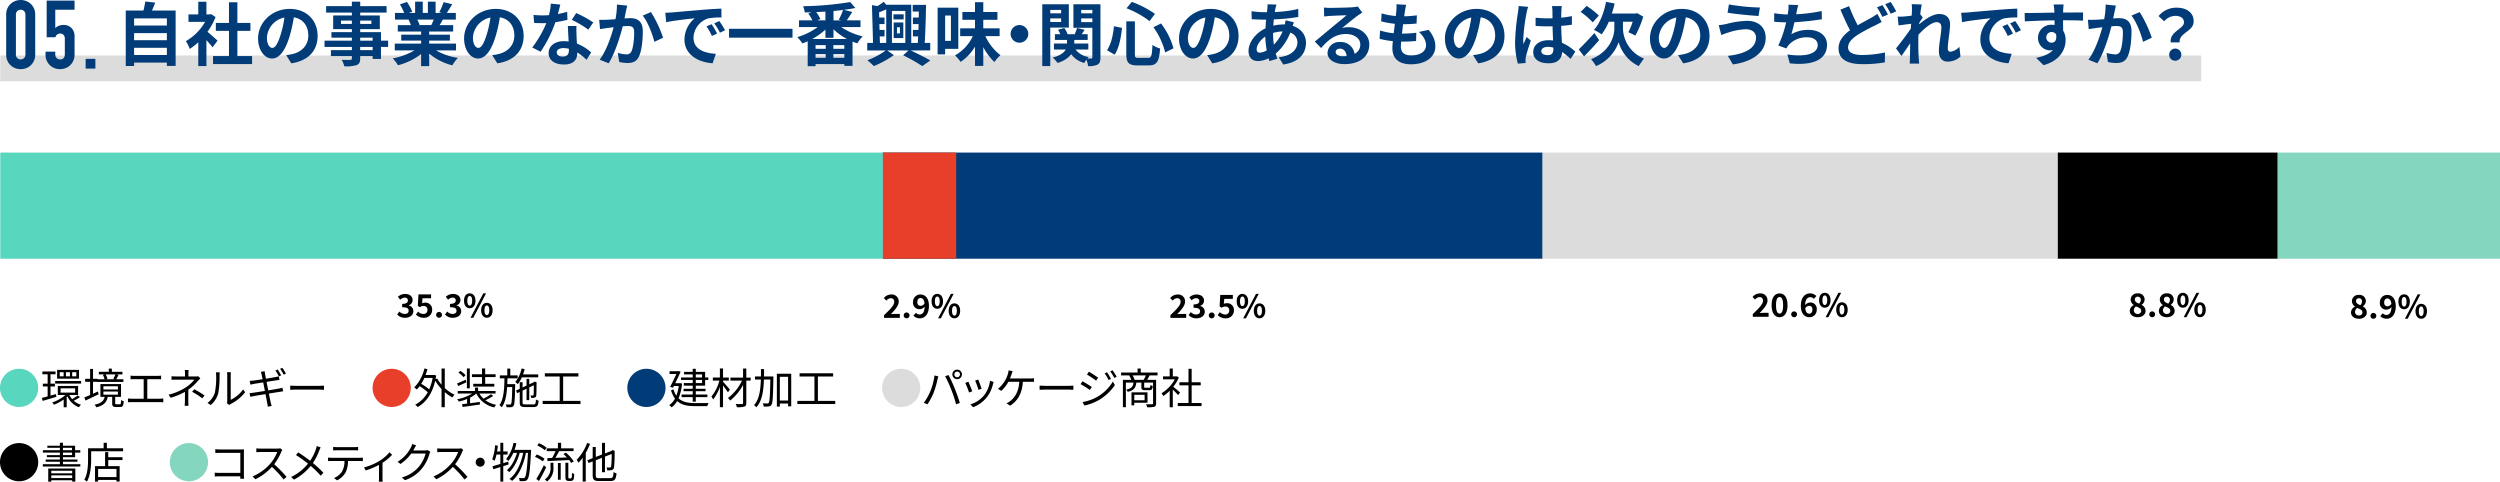 <svg xmlns="http://www.w3.org/2000/svg" width="942.099" height="181.519" viewBox="0 0 942.099 181.519">
  <g id="グループ_7095" data-name="グループ 7095" transform="translate(-183.901 -3870)">
    <path id="パス_24990" data-name="パス 24990" d="M0,0H248.688V40H0Z" transform="translate(516.526 3927.494)" fill="#013c78"/>
    <path id="パス_24991" data-name="パス 24991" d="M0,0H27.706V40H0Z" transform="translate(516.526 3927.494)" fill="#e83f2a"/>
    <path id="パス_24992" data-name="パス 24992" d="M0,0H829.39V9.715H0Z" transform="translate(184 3890.905)" fill="#dcdcdc"/>
    <path id="パス_24392" data-name="パス 24392" d="M191.1,1574.477a7.2,7.2,0,1,1-7.2,7.2A7.192,7.192,0,0,1,191.1,1574.477Z" transform="translate(0 2434.493)" fill="#58d6be"/>
    <path id="パス_24393" data-name="パス 24393" d="M205.135,1585.041c-1.792.561-3.7,1.12-5.155,1.536l-.288-1.12c.609-.144,1.362-.353,2.162-.576v-3.746h-1.809v-1.04h1.809v-3.538h-1.985v-1.073h4.962v1.073h-1.9v3.538h1.665v1.04h-1.665v3.441l2.081-.592Zm8.9.1a17.1,17.1,0,0,1-2.352,1.392,7.02,7.02,0,0,0,2.737,1.5,4.617,4.617,0,0,0-.769.946,7.754,7.754,0,0,1-4.321-4.067c-.1.08-.192.177-.288.256v3.811H207.9v-2.915a17.663,17.663,0,0,1-3.649,1.969,5.125,5.125,0,0,0-.7-.847,15.492,15.492,0,0,0,5.01-2.818H205.68v-3.425h7.65v3.425h-3.265a6.483,6.483,0,0,0,1.025,1.553,19.276,19.276,0,0,0,2.1-1.409Zm.417-6.067v.993h-9.764v-.993Zm-.768-.881h-8.26v-3.3h8.26Zm-5.795-2.416h-1.472v1.553h1.472Zm-1.153,7.683h5.475v-1.616h-5.475Zm3.522-7.683h-1.521v1.553h1.521Zm2.4,0H211.1v1.553h1.553Z" transform="translate(0 2434.493)"/>
    <path id="パス_24394" data-name="パス 24394" d="M221.071,1584.1l-4.946,2.353-.433-1.184c.609-.224,1.345-.544,2.162-.9v-4.993H216v-1.121h1.857v-3.713h1.1v3.713h1.681v.176H223.3a8.026,8.026,0,0,0-.624-1.649l.752-.191h-2.289v-.977H224.9V1574.4h1.153v1.217h3.985v.977h-2.352l.881.207c-.305.576-.593,1.185-.866,1.633h2.7v.992h-9.8v-.047h-1.648v4.5c.608-.272,1.232-.559,1.856-.849Zm7.971,3.761c.368,0,.448-.191.48-1.6a3.159,3.159,0,0,0,1.009.416c-.112,1.776-.417,2.192-1.361,2.192h-1.553c-1.168,0-1.44-.3-1.44-1.409v-2.4h-1.664c-.4,1.968-1.425,3.233-4.306,3.937a3.876,3.876,0,0,0-.673-.992c2.593-.528,3.458-1.457,3.81-2.945h-1.6v-4.819h7.764v4.819h-2.194v2.384c0,.353.065.416.449.416Zm-6.179-5.6h5.475v-1.186h-5.475Zm0,1.969h5.475v-1.185h-5.475Zm.833-7.635a6.428,6.428,0,0,1,.689,1.664l-.656.176h3.392l-.5-.128c.24-.464.576-1.2.769-1.712Z" transform="translate(0 2434.493)"/>
    <path id="パス_24395" data-name="パス 24395" d="M234.446,1577.149h8.8a11.12,11.12,0,0,0,1.361-.1v1.409a12.3,12.3,0,0,0-1.361-.064h-3.841v7.363h4.705a11.263,11.263,0,0,0,1.329-.1v1.456a10.2,10.2,0,0,0-1.329-.063h-10.58c-.431,0-.912.015-1.408.063v-1.456a10.978,10.978,0,0,0,1.408.1h4.514V1578.4h-3.6c-.3,0-.944.016-1.343.064v-1.409A10.6,10.6,0,0,0,234.446,1577.149Z" transform="translate(0 2434.493)"/>
    <path id="パス_24396" data-name="パス 24396" d="M254.912,1576.35v1.023h2.641a3.861,3.861,0,0,0,1.009-.1l.832.8c-.289.3-.641.672-.9.96a19.616,19.616,0,0,1-3.617,3.329c0,1.313-.017,3.235-.017,4.307,0,.559.049,1.264.08,1.76h-1.456c.048-.464.1-1.2.1-1.76,0-.929.017-2.4.017-3.49a25.406,25.406,0,0,1-5.411,2.224l-.768-1.183a20.018,20.018,0,0,0,6.482-2.721,13.422,13.422,0,0,0,3.249-2.93H250.51c-.56,0-1.473.031-1.969.065v-1.346c.513.064,1.409.08,1.937.08h3.137v-1.023a9.436,9.436,0,0,0-.08-1.41h1.473A9.311,9.311,0,0,0,254.912,1576.35Zm1.376,6.8.833-.945a36.645,36.645,0,0,1,3.858,2.321l-.833,1.089A28.018,28.018,0,0,0,256.288,1583.152Z" transform="translate(0 2434.493)"/>
    <path id="パス_24397" data-name="パス 24397" d="M264.879,1583.408a28.591,28.591,0,0,0,.479-6.435,5.9,5.9,0,0,0-.111-1.168h1.473c-.017.192-.08.672-.08,1.152a35.1,35.1,0,0,1-.5,6.8,8.951,8.951,0,0,1-2.85,4.4l-1.2-.816A7.606,7.606,0,0,0,264.879,1583.408Zm4.657,3.121v-9.588a7.6,7.6,0,0,0-.1-1.184h1.473a9.9,9.9,0,0,0-.064,1.184v9.237a12.307,12.307,0,0,0,4.674-3.939l.752,1.089a15.906,15.906,0,0,1-5.458,4.434,3.422,3.422,0,0,0-.545.368l-.847-.7A3.866,3.866,0,0,0,269.536,1586.529Z" transform="translate(0 2434.493)"/>
    <path id="パス_24398" data-name="パス 24398" d="M282.208,1575.629l1.424-.24c.032.288.1.752.16,1.1.017.177.145.817.32,1.729,1.553-.256,3.026-.513,3.7-.64a11.116,11.116,0,0,0,1.153-.256l.256,1.344c-.24.016-.721.1-1.153.16-.72.112-2.193.336-3.713.592.192.992.416,2.113.624,3.2,1.617-.271,3.153-.527,3.954-.672.608-.128,1.072-.224,1.408-.32l.272,1.345c-.336.032-.848.128-1.44.223-.881.129-2.386.369-3.954.625.32,1.569.576,2.85.656,3.217.112.449.24.992.4,1.457l-1.472.272c-.08-.543-.128-1.041-.24-1.5-.064-.352-.3-1.649-.609-3.234-1.824.3-3.537.576-4.306.72-.624.113-1.072.209-1.424.305l-.288-1.409c.384-.016.993-.08,1.409-.144.8-.111,2.545-.385,4.369-.672-.208-1.089-.432-2.225-.624-3.218-1.521.24-2.913.464-3.537.576-.433.081-.817.161-1.28.273l-.289-1.425c.4-.032.832-.063,1.344-.112.625-.064,2.018-.272,3.522-.512-.176-.864-.3-1.5-.352-1.7A9.059,9.059,0,0,0,282.208,1575.629Zm7.65,1.328-.864.385a18.3,18.3,0,0,0-1.3-2.225l.848-.352A20.778,20.778,0,0,1,289.858,1576.957Zm1.793-.656-.864.385a16.628,16.628,0,0,0-1.328-2.209l.848-.353A20.876,20.876,0,0,1,291.651,1576.3Z" transform="translate(0 2434.493)"/>
    <path id="パス_24399" data-name="パス 24399" d="M295.486,1580.911h8.772c.8,0,1.377-.048,1.728-.08v1.568c-.319-.015-.992-.08-1.712-.08h-8.788c-.88,0-1.728.033-2.224.08v-1.568C293.742,1580.863,294.59,1580.911,295.486,1580.911Z" transform="translate(0 2434.493)"/>
    <path id="パス_24400" data-name="パス 24400" d="M331.5,1574.477a7.2,7.2,0,1,1-7.2,7.2A7.192,7.192,0,0,1,331.5,1574.477Z" transform="translate(0 2434.493)" fill="#e83f2a"/>
    <path id="パス_24401" data-name="パス 24401" d="M351.506,1581.727a13.938,13.938,0,0,0,3.7,2.529,5.251,5.251,0,0,0-.848,1.009,14.521,14.521,0,0,1-2.849-1.986v5.667h-1.217v-6.835a18.3,18.3,0,0,1-2.385-3.136c-1.168,5.041-3.569,8.226-6.61,9.923a4.449,4.449,0,0,0-.944-.88,11.455,11.455,0,0,0,4.737-4.7,19.549,19.549,0,0,0-3.057-2.274,11.5,11.5,0,0,1-1.056,1.232,6.908,6.908,0,0,0-.977-.767,14.959,14.959,0,0,0,3.825-7.14l1.169.24c-.208.753-.448,1.505-.72,2.209h3.009l.224-.064.768.288c-.063.465-.16.912-.24,1.345l.624-.24a13.767,13.767,0,0,0,1.633,2.337v-6.1h1.217Zm-7.684-3.809a18.223,18.223,0,0,1-1.183,2.225,20.158,20.158,0,0,1,2.993,2.1,19.656,19.656,0,0,0,1.312-4.321Z" transform="translate(0 2434.493)"/>
    <path id="パス_24402" data-name="パス 24402" d="M359.646,1579.566c-1.056.5-2.161,1.008-3.088,1.425l-.416-.976c.847-.337,2.048-.865,3.264-1.425Zm10.117,5.139a21.285,21.285,0,0,1-2.946,1.632,10.407,10.407,0,0,0,4.066,1.729,4.1,4.1,0,0,0-.7.976,9.739,9.739,0,0,1-6.771-5.233h-.032a11.206,11.206,0,0,1-2.337,1.536v2.112c1.169-.16,2.434-.319,3.666-.5l.048.992c-2.337.337-4.786.69-6.531.913l-.208-1.024c.545-.065,1.2-.145,1.9-.24v-1.745a17.858,17.858,0,0,1-3.09.993,4.367,4.367,0,0,0-.672-.881,16.4,16.4,0,0,0,5.7-2.16h-5.474v-.946h6.5v-1.28h1.184v1.28h6.58v.946h-6.083a7.455,7.455,0,0,0,1.537,1.936,21.563,21.563,0,0,0,2.8-1.665Zm-11.173-7.059a9.394,9.394,0,0,0-1.937-1.712l.721-.673a8.975,8.975,0,0,1,1.969,1.633Zm2.353,4.194h-1.1v-7.476h1.1Zm4.594-4.227h-3.794v-1.056h3.794v-2.193h1.2v2.193h3.922v1.056h-3.922v2.53h3.442v1.041h-7.94v-1.041h3.3Z" transform="translate(0 2434.493)"/>
    <path id="パス_24403" data-name="パス 24403" d="M378.048,1580.271s0,.383-.017.543c-.111,5.3-.208,7.092-.607,7.62a1.158,1.158,0,0,1-.929.512,11.705,11.705,0,0,1-1.7,0,2.83,2.83,0,0,0-.3-1.056c.656.063,1.249.063,1.473.063a.486.486,0,0,0,.5-.224c.272-.368.368-1.92.464-6.37h-1.92c-.193,3.041-.689,5.811-2.033,7.62a3.338,3.338,0,0,0-.9-.786c1.665-2.209,1.857-6.177,1.921-10.115h-1.745v-1.1h2.817V1574.4h1.12v2.577h2.786v1.1h-3.841c-.017.736-.032,1.473-.065,2.193Zm2.513-2.578a11.131,11.131,0,0,1-1.553,2.578,9.38,9.38,0,0,0-.912-.833,11.665,11.665,0,0,0,2.352-5.074l1.153.24a19.55,19.55,0,0,1-.592,2h5.714v1.088Zm4.4,10.2c.7,0,.832-.3.895-1.841a3.328,3.328,0,0,0,1.009.432c-.144,1.889-.5,2.417-1.841,2.417h-3.249c-1.585,0-2.016-.352-2.016-1.76v-3.922l-.961.448-.448-.976,1.409-.657v-2.5h1.072v1.986l1.5-.706v-2.528h1.024v2.049l1.761-.816.08-.081.193-.143.751.271-.047.192c0,2.273-.033,4.291-.1,4.738a.87.87,0,0,1-.721.865,4.294,4.294,0,0,1-1.2.1,3.082,3.082,0,0,0-.256-.929,7.643,7.643,0,0,0,.832.017c.193,0,.288-.033.336-.305.048-.24.08-1.648.08-3.552l-1.713.816v4.785h-1.024v-4.306l-1.5.72v4.45c0,.609.144.737,1.024.737Z" transform="translate(0 2434.493)"/>
    <path id="パス_24404" data-name="パス 24404" d="M402.659,1586.577v1.185H388.381v-1.185h6.435v-9.187h-5.6v-1.217h12.644v1.217h-5.746v9.187Z" transform="translate(0 2434.493)"/>
    <path id="パス_24405" data-name="パス 24405" d="M427.5,1574.477a7.2,7.2,0,1,1-7.2,7.2A7.192,7.192,0,0,1,427.5,1574.477Z" transform="translate(0 2434.493)" fill="#013c78"/>
    <path id="パス_24406" data-name="パス 24406" d="M440.927,1580.063a19.367,19.367,0,0,1-1.313,5.539c1.553,1.471,3.73,1.808,6.387,1.808.656,0,4.1,0,4.931-.016a4.179,4.179,0,0,0-.5,1.169h-4.466c-2.9,0-5.2-.385-6.883-1.938a7.119,7.119,0,0,1-2.1,2.385,4.045,4.045,0,0,0-.9-.832,6.717,6.717,0,0,0,2.178-2.465,10.313,10.313,0,0,1-1.49-3.121l.929-.353a8.743,8.743,0,0,0,1.072,2.386,15.151,15.151,0,0,0,.912-3.65h-1.856l-.32.625-1.088-.3c.8-1.5,1.728-3.441,2.368-4.85h-2.576v-1.056h3.169l.192-.065.816.24c-.512,1.217-1.3,2.834-2.033,4.354h1.649l.224-.031Zm4.017-1.377h-4.4v-.944h4.4v-1.152H441.68v-.945h3.264v-1.153H446.1v1.153h3.521v2.1h1.2v.944h-1.2v2.145H446.1v1.185h3.68v.912H446.1v1.264h4.369v.976H446.1v1.7h-1.154v-1.7h-4.193v-.976h4.193v-1.264h-3.457v-.912h3.457v-1.185h-3.377v-.96h3.377Zm1.154-.944h2.368v-1.152H446.1Zm2.368.944H446.1v1.185h2.368Z" transform="translate(0 2434.493)"/>
    <path id="パス_24407" data-name="パス 24407" d="M458.208,1583.344c-.353-.576-1.185-1.7-1.841-2.561v8.18h-1.184v-7.684a16.486,16.486,0,0,1-2.545,4.785,5.3,5.3,0,0,0-.657-1.12,16.009,16.009,0,0,0,3.026-6.018h-2.482v-1.137h2.658v-3.425h1.184v3.425h2.177v1.137h-2.177v.416c.592.64,2.193,2.513,2.593,2.977Zm8.579-4.4h-1.648v8.419c0,.817-.208,1.185-.737,1.362a9.291,9.291,0,0,1-2.817.24,5.268,5.268,0,0,0-.432-1.217c1.04.031,2.065.016,2.368.016.289-.016.4-.1.4-.385v-6.818a19.493,19.493,0,0,1-4.85,5.89,5.4,5.4,0,0,0-.848-.961,17.58,17.58,0,0,0,5.282-6.546h-4.354v-1.136h4.77v-3.41h1.217v3.41h1.648Z" transform="translate(0 2434.493)"/>
    <path id="パス_24408" data-name="パス 24408" d="M475.344,1577.982c-.128,7.075-.24,9.395-.737,10.084a1.27,1.27,0,0,1-1.055.608,10.044,10.044,0,0,1-1.873.015,3.057,3.057,0,0,0-.353-1.2c.737.064,1.425.064,1.713.064a.464.464,0,0,0,.528-.257c.369-.447.513-2.625.624-8.755h-2.417c-.143,4.29-.688,8.115-2.848,10.452a3.687,3.687,0,0,0-.9-.816c1.985-2.1,2.465-5.635,2.593-9.636h-2.209v-1.169h2.241c.016-.912.016-1.84.016-2.785h1.169c0,.945-.017,1.873-.032,2.785h3.537Zm6.722-1.632v12.276h-1.183v-1.056h-3.106v1.168h-1.121V1576.35Zm-1.183,10.084V1577.5h-3.106v8.932Z" transform="translate(0 2434.493)"/>
    <path id="パス_24409" data-name="パス 24409" d="M498.659,1586.577v1.185H484.381v-1.185h6.435v-9.187h-5.6v-1.217h12.644v1.217h-5.746v9.187Z" transform="translate(0 2434.493)"/>
    <path id="パス_24410" data-name="パス 24410" d="M523.5,1574.477a7.2,7.2,0,1,1-7.2,7.2A7.192,7.192,0,0,1,523.5,1574.477Z" transform="translate(0 2434.493)" fill="#dcdcdc"/>
    <path id="パス_24411" data-name="パス 24411" d="M536.063,1577.006l1.425.3c-.095.352-.223.816-.288,1.152a34.985,34.985,0,0,1-1.456,5.011,23.27,23.27,0,0,1-2.353,4.4l-1.361-.576a20.965,20.965,0,0,0,2.465-4.354A24.349,24.349,0,0,0,536.063,1577.006Zm3.987.271,1.3-.431a51.754,51.754,0,0,1,2.337,5.057c.656,1.585,1.505,4.035,1.921,5.474l-1.425.465a47.778,47.778,0,0,0-1.809-5.506A41.036,41.036,0,0,0,540.05,1577.277Zm4.546-2.48a1.8,1.8,0,0,1,0,3.6,1.8,1.8,0,0,1,0-3.6Zm0,2.865a1.065,1.065,0,1,0-1.057-1.057A1.065,1.065,0,0,0,544.6,1577.662Z" transform="translate(0 2434.493)"/>
    <path id="パス_24412" data-name="パス 24412" d="M550.288,1582.96l-1.217.448a28.483,28.483,0,0,0-1.425-3.6l1.185-.465C549.151,1580.031,549.983,1582.127,550.288,1582.96Zm7.811-2.722a12.523,12.523,0,0,1-2.273,4.914,12.211,12.211,0,0,1-5.219,3.811l-1.055-1.073a10.781,10.781,0,0,0,5.2-3.41,10.965,10.965,0,0,0,2.208-5.474l1.377.432C558.227,1579.774,558.163,1580.031,558.1,1580.238ZM553.81,1582l-1.185.416a30.312,30.312,0,0,0-1.249-3.474l1.169-.4C552.816,1579.182,553.6,1581.3,553.81,1582Z" transform="translate(0 2434.493)"/>
    <path id="パス_24413" data-name="パス 24413" d="M565.1,1576.51c-.161.463-.352,1.04-.609,1.616h7.556a12.715,12.715,0,0,0,1.5-.08v1.376c-.512-.031-1.136-.047-1.5-.047h-2.705c-.257,4.577-2.049,7.25-4.8,9.011l-1.36-.929a5.109,5.109,0,0,0,1.3-.736c1.569-1.184,3.3-3.282,3.522-7.346h-4.1a12.862,12.862,0,0,1-2.673,3.425l-1.264-.753a11.926,11.926,0,0,0,2.848-3.442,10.81,10.81,0,0,0,.914-2.24,6.007,6.007,0,0,0,.239-1.281l1.537.305C565.376,1575.757,565.216,1576.173,565.1,1576.51Z" transform="translate(0 2434.493)"/>
    <path id="パス_24414" data-name="パス 24414" d="M577.887,1580.911h8.771c.8,0,1.377-.048,1.729-.08v1.568c-.32-.015-.992-.08-1.712-.08h-8.788c-.88,0-1.729.033-2.225.08v-1.568C576.143,1580.863,576.99,1580.911,577.887,1580.911Z" transform="translate(0 2434.493)"/>
    <path id="パス_24415" data-name="パス 24415" d="M595.327,1581.344l-.72,1.119a35.532,35.532,0,0,0-3.505-2.192l.72-1.089C592.767,1579.694,594.64,1580.847,595.327,1581.344Zm1.873,3.824a16.359,16.359,0,0,0,6.067-5.873l.768,1.328a18.833,18.833,0,0,1-6.162,5.714,19.142,19.142,0,0,1-5.3,1.985l-.736-1.3A17.491,17.491,0,0,0,597.2,1585.168Zm.513-7.33-.753,1.1c-.768-.592-2.513-1.745-3.441-2.289l.72-1.073C595.184,1576.109,597.024,1577.342,597.713,1577.838Zm4.85.464-.913.417a17.828,17.828,0,0,0-1.457-2.53l.881-.369A23.845,23.845,0,0,1,602.563,1578.3Zm2.144-.8-.912.416a17.354,17.354,0,0,0-1.521-2.481l.9-.384A22.935,22.935,0,0,1,604.707,1577.5Z" transform="translate(0 2434.493)"/>
    <path id="パス_24416" data-name="パス 24416" d="M617.106,1576.973c-.3.609-.624,1.2-.912,1.681h3.377v8.852c0,.7-.16,1.088-.672,1.28a10.259,10.259,0,0,1-2.721.193,4.084,4.084,0,0,0-.4-1.153c1.041.047,2,.031,2.289.016.273,0,.353-.08.353-.336v-7.812h-3.346v1.585c0,.321.065.352.465.352h1.393c.351,0,.416-.111.464-1.057a2.364,2.364,0,0,0,.912.369c-.113,1.281-.4,1.6-1.248,1.6h-1.65c-1.12,0-1.392-.256-1.392-1.248v-1.6h-1.905c-.192,1.921-.912,2.913-3.249,3.474a2.864,2.864,0,0,0-.576-.832c2.017-.416,2.593-1.152,2.753-2.642h-2.865v9.269h-1.12v-10.309h3.136a11.952,11.952,0,0,0-.752-1.681h-3.057v-1.088h6.194v-1.5h1.2v1.5h6.338v1.088Zm-5.762,10.293v.976h-1.057v-4.883h6.035v3.907Zm3.538-8.612a15.306,15.306,0,0,0,.832-1.681H610.72a8.82,8.82,0,0,1,.752,1.681Zm-3.538,5.634v2.049h3.889v-2.049Z" transform="translate(0 2434.493)"/>
    <path id="パス_24417" data-name="パス 24417" d="M627.872,1584.385c-.416-.465-1.3-1.362-2.017-2.033v6.627h-1.168v-6.211a15.132,15.132,0,0,1-2.449,2,5.387,5.387,0,0,0-.625-1.073,13.873,13.873,0,0,0,5.011-5.251h-4.45v-1.088h2.513v-2.976h1.168v2.976h1.393l.208-.047.672.448a14.38,14.38,0,0,1-2.08,3.489c.752.593,2.16,1.825,2.56,2.177Zm8.819,2.976v1.169h-8.962v-1.169h4.048v-6.642h-3.424v-1.153h3.424v-5.074h1.185v5.074h3.41v1.153h-3.41v6.642Z" transform="translate(0 2434.493)"/>
    <path id="パス_24418" data-name="パス 24418" d="M191.1,1602.477a7.2,7.2,0,1,1-7.2,7.2A7.192,7.192,0,0,1,191.1,1602.477Z" transform="translate(0 2434.493)"/>
    <path id="パス_24419" data-name="パス 24419" d="M214.179,1610.447v.881h-14.15v-.881h6.435v-.943h-5.347v-.816h5.347v-.881h-4.9v-.8h4.9v-.943h-6.4v-.9h6.4v-.9h-4.723v-.8h4.723v-1.121h1.168v1.121h4.578v1.7h1.953v.9H212.21v1.744h-4.578v.881h5.458v.816h-5.458v.943Zm-12.1,1.633H212.29v4.914H211.1v-.5H203.23v.528h-1.152Zm1.152.816v.977H211.1v-.977Zm7.875,2.77v-1.025H203.23v1.025Zm-3.473-10.5h3.409v-.9h-3.409Zm0,1.84h3.409v-.943h-3.409Z" transform="translate(0 2434.493)"/>
    <path id="パス_24420" data-name="パス 24420" d="M230.291,1604.43v1.135H218.254v2.994c0,2.433-.225,6.018-1.585,8.435a4.427,4.427,0,0,0-1.008-.672c1.3-2.289,1.424-5.49,1.424-7.763v-4.129h5.875v-2.049h1.216v2.049Zm-5.587,3.377h5.362v1.072H224.7v2.289h4.29v5.8h-1.2v-.593h-6.915v.624h-1.168v-5.826H223.5V1605.9h1.2Zm3.09,4.418h-6.915v3.072h6.915Z" transform="translate(0 2434.493)"/>
    <path id="パス_24421" data-name="パス 24421" d="M255.1,1602.477a7.2,7.2,0,1,1-7.2,7.2A7.192,7.192,0,0,1,255.1,1602.477Z" transform="translate(0 2434.493)" fill="#84d6be"/>
    <path id="パス_24422" data-name="パス 24422" d="M266.783,1604.877h7.891c.385,0,.864-.016,1.184-.031-.015.367-.047.863-.047,1.248v8.26c0,.576.047,1.3.064,1.552h-1.441c.016-.177.016-.512.032-.9h-7.827c-.657,0-1.376.031-1.809.063v-1.456a16.882,16.882,0,0,0,1.776.1h7.86v-7.555H266.8c-.592,0-1.393.031-1.761.048v-1.425A15.927,15.927,0,0,0,266.783,1604.877Z" transform="translate(0 2434.493)"/>
    <path id="パス_24423" data-name="パス 24423" d="M289.906,1605.758a20.243,20.243,0,0,1-2.689,4.689,44.6,44.6,0,0,1,4.674,4.786l-1.12.96a37.058,37.058,0,0,0-4.4-4.754,20.255,20.255,0,0,1-6.242,4.674l-1.024-1.072a18.276,18.276,0,0,0,6.594-4.754,14.09,14.09,0,0,0,2.658-4.449h-6.243c-.56,0-1.441.064-1.617.08v-1.457c.225.032,1.137.1,1.617.1h6.178a4.4,4.4,0,0,0,1.2-.127l.817.623A4.517,4.517,0,0,0,289.906,1605.758Z" transform="translate(0 2434.493)"/>
    <path id="パス_24424" data-name="パス 24424" d="M304.211,1605.277a22.31,22.31,0,0,1-2.4,4.723,40.049,40.049,0,0,1,3.953,3.665l-1.008,1.1a35.6,35.6,0,0,0-3.777-3.682,20.422,20.422,0,0,1-6.276,5.17l-1.1-1.008a17.784,17.784,0,0,0,6.354-5.026,50.051,50.051,0,0,0-4.515-3.234l.833-1.008c1.376.88,3.234,2.193,4.5,3.168a17.889,17.889,0,0,0,2.176-4.369,9.178,9.178,0,0,0,.32-1.184l1.472.512A8.7,8.7,0,0,0,304.211,1605.277Z" transform="translate(0 2434.493)"/>
    <path id="パス_24425" data-name="パス 24425" d="M308.91,1608.015h10.485a8.731,8.731,0,0,0,1.248-.08v1.329c-.352-.017-.865-.034-1.248-.034h-4.354a9.716,9.716,0,0,1-.944,4.372,7.808,7.808,0,0,1-3.154,2.928l-1.184-.88a6.634,6.634,0,0,0,3.025-2.449,7.755,7.755,0,0,0,.928-3.971h-4.8c-.48,0-.944,0-1.392.034v-1.329A13.047,13.047,0,0,0,308.91,1608.015Zm1.969-4h6.482a12.033,12.033,0,0,0,1.49-.1v1.329c-.465-.033-1.025-.049-1.49-.049H310.9c-.529,0-1.057.016-1.458.049v-1.329A13.343,13.343,0,0,0,310.879,1604.014Z" transform="translate(0 2434.493)"/>
    <path id="パス_24426" data-name="パス 24426" d="M326.864,1609.215a15.784,15.784,0,0,0,3.81-3.266l.992.961a19.758,19.758,0,0,1-3.617,2.993v5.7a8.434,8.434,0,0,0,.08,1.408h-1.473c.032-.256.065-.912.065-1.408v-4.9a29.981,29.981,0,0,1-5.01,2.113l-.608-1.184A21.78,21.78,0,0,0,326.864,1609.215Z" transform="translate(0 2434.493)"/>
    <path id="パス_24427" data-name="パス 24427" d="M340.017,1604.59a7.713,7.713,0,0,1-.385.672h4.338a2.7,2.7,0,0,0,1.04-.16l1.073.656a5.051,5.051,0,0,0-.368.847,15.521,15.521,0,0,1-2.85,5.507,14.032,14.032,0,0,1-6.37,4.354l-1.152-1.04a12.964,12.964,0,0,0,6.386-4.018,13.142,13.142,0,0,0,2.561-4.994h-5.41a16.236,16.236,0,0,1-4.066,3.938l-1.1-.832a13.183,13.183,0,0,0,5.025-5.411,5.39,5.39,0,0,0,.5-1.264l1.49.479A11.66,11.66,0,0,0,340.017,1604.59Z" transform="translate(0 2434.493)"/>
    <path id="パス_24428" data-name="パス 24428" d="M358.083,1605.758a20.28,20.28,0,0,1-2.689,4.689,44.585,44.585,0,0,1,4.673,4.786l-1.12.96a36.974,36.974,0,0,0-4.4-4.754,20.255,20.255,0,0,1-6.242,4.674l-1.025-1.072a18.28,18.28,0,0,0,6.595-4.754,14.067,14.067,0,0,0,2.657-4.449h-6.243c-.559,0-1.44.064-1.616.08v-1.457c.225.032,1.137.1,1.616.1h6.179a4.4,4.4,0,0,0,1.2-.127l.815.623A4.689,4.689,0,0,0,358.083,1605.758Z" transform="translate(0 2434.493)"/>
    <path id="パス_24429" data-name="パス 24429" d="M366.562,1609.68a1.7,1.7,0,1,1-1.7-1.7A1.688,1.688,0,0,1,366.562,1609.68Z" transform="translate(0 2434.493)"/>
    <path id="パス_24430" data-name="パス 24430" d="M373.551,1611.168v5.826h-1.1v-5.474c-.945.289-1.857.576-2.641.816l-.321-1.137c.817-.223,1.841-.5,2.962-.847v-3.57H370.99a12.664,12.664,0,0,1-.7,2.368,5.683,5.683,0,0,0-.913-.527,18.736,18.736,0,0,0,1.105-5.33l1.041.176c-.081.72-.193,1.457-.305,2.16h1.233v-3.248h1.1v3.248h1.633v1.153h-1.633v3.265l1.857-.576.16,1.056Zm10.469-6.131s0,.465-.016.609c-.353,7.25-.7,9.731-1.345,10.532a1.379,1.379,0,0,1-1.1.608,9.826,9.826,0,0,1-1.826,0,2.576,2.576,0,0,0-.335-1.169c.72.065,1.36.08,1.68.08a.677.677,0,0,0,.592-.271c.513-.561.865-2.93,1.185-9.268h-.768c-.8,4.194-2.562,8.451-5.219,10.565a3.553,3.553,0,0,0-.992-.721c2.625-1.889,4.354-5.826,5.187-9.844h-1.313c-.721,2.737-2.193,5.731-3.937,7.25a3.867,3.867,0,0,0-.946-.687c1.7-1.328,3.122-4,3.859-6.563h-1.377a13.234,13.234,0,0,1-1.825,3.041,7.924,7.924,0,0,0-.913-.688,13.67,13.67,0,0,0,2.8-6.147l1.088.224a22.834,22.834,0,0,1-.7,2.449Z" transform="translate(0 2434.493)"/>
    <path id="パス_24431" data-name="パス 24431" d="M388.431,1609.375a12.411,12.411,0,0,0-2.913-1.7l.656-.9a12.838,12.838,0,0,1,2.93,1.6Zm1.3,2.193c-.785,1.7-1.841,3.7-2.722,5.186L386,1616a52.281,52.281,0,0,0,2.833-5.17Zm-.529-6.4a12.331,12.331,0,0,0-2.833-1.793l.64-.865a11.436,11.436,0,0,1,2.882,1.713Zm2.161,4.721h1.088v1.681a6.026,6.026,0,0,1-2.4,5.378,5.841,5.841,0,0,0-.849-.784,5.062,5.062,0,0,0,2.161-4.626Zm-1.249-1.744c.544-.016,1.169-.032,1.841-.048a18.449,18.449,0,0,0,1.28-2.577h-3.313v-1.073h4.227v-2.064h1.2v2.064h4.689v1.073h-5.441c-.433.832-.946,1.76-1.425,2.529,1.36-.049,2.865-.112,4.353-.16a16.5,16.5,0,0,0-1.312-1.3l.929-.527a16.345,16.345,0,0,1,2.976,3.328l-.976.576a10.194,10.194,0,0,0-.768-1.1c-2.93.144-5.986.3-8.132.4Zm4.035,1.84H395.2v6.307h-1.055Zm4.721,5.794a.57.57,0,0,0,.352-.08.644.644,0,0,0,.16-.431c.032-.256.048-.832.064-1.585a2.905,2.905,0,0,0,.832.432,9.236,9.236,0,0,1-.16,1.825.923.923,0,0,1-.431.625,1.511,1.511,0,0,1-.753.175h-.785a1.4,1.4,0,0,1-.879-.272c-.225-.224-.3-.464-.3-1.425v-5.154h1.1v5.266c0,.321,0,.481.08.561a.464.464,0,0,0,.273.063Z" transform="translate(0 2434.493)"/>
    <path id="パス_24432" data-name="パス 24432" d="M406.256,1602.765a25.355,25.355,0,0,1-1.617,3.393v10.805h-1.168v-8.981a15.849,15.849,0,0,1-1.585,1.921,8.3,8.3,0,0,0-.672-1.12,18.052,18.052,0,0,0,3.953-6.355Zm7.587,12.932c.976,0,1.136-.431,1.28-2.32a3.439,3.439,0,0,0,1.105.5c-.208,2.193-.577,2.9-2.337,2.9h-4.178c-1.9,0-2.465-.448-2.465-2.193v-5.2l-1.553.608-.464-1.04,2.017-.785v-4.209h1.168v3.745l2.337-.912V1602.4h1.137v3.969l2.481-.959.16-.144.208-.176.817.336-.049.207a48.792,48.792,0,0,1-.192,5.859,1.248,1.248,0,0,1-.961,1.168,6.639,6.639,0,0,1-1.616.113,3.606,3.606,0,0,0-.288-1.121c.432.032,1.008.032,1.216.032.289,0,.448-.064.545-.481a33.048,33.048,0,0,0,.176-4.609l-2.5.976v5.875h-1.137v-5.426l-2.337.928v5.634c0,.913.208,1.12,1.345,1.12Z" transform="translate(0 2434.493)"/>
    <path id="パス_24433" data-name="パス 24433" d="M333.578,1554.02l.828-1.116a2.819,2.819,0,0,0,1.979.912c.9,0,1.511-.431,1.511-1.175,0-.84-.516-1.356-2.447-1.356v-1.271c1.631,0,2.159-.539,2.159-1.284,0-.671-.431-1.066-1.187-1.066a2.426,2.426,0,0,0-1.679.791l-.9-1.08a3.951,3.951,0,0,1,2.663-1.1c1.715,0,2.878.839,2.878,2.328a2.056,2.056,0,0,1-1.475,1.954v.059a2.178,2.178,0,0,1,1.763,2.135c0,1.584-1.427,2.508-3.118,2.508A3.773,3.773,0,0,1,333.578,1554.02Z" transform="translate(0 2434.493)"/>
    <path id="パス_24434" data-name="パス 24434" d="M340.646,1554.044l.815-1.128a2.76,2.76,0,0,0,1.955.9,1.433,1.433,0,0,0,1.571-1.511,1.386,1.386,0,0,0-1.5-1.5,2.129,2.129,0,0,0-1.331.467l-.8-.515.24-4.319h4.749v1.477h-3.227l-.168,1.883a2.488,2.488,0,0,1,1.068-.24,2.515,2.515,0,0,1,2.734,2.686,2.952,2.952,0,0,1-3.105,3.011A4.048,4.048,0,0,1,340.646,1554.044Z" transform="translate(0 2434.493)"/>
    <path id="パス_24435" data-name="パス 24435" d="M348.254,1554.1a1.1,1.1,0,1,1,1.092,1.152A1.095,1.095,0,0,1,348.254,1554.1Z" transform="translate(0 2434.493)"/>
    <path id="パス_24436" data-name="パス 24436" d="M351.614,1554.02l.828-1.116a2.819,2.819,0,0,0,1.979.912c.9,0,1.512-.431,1.512-1.175,0-.84-.517-1.356-2.448-1.356v-1.271c1.631,0,2.16-.539,2.16-1.284,0-.671-.432-1.066-1.188-1.066a2.426,2.426,0,0,0-1.679.791l-.9-1.08a3.949,3.949,0,0,1,2.662-1.1c1.715,0,2.878.839,2.878,2.328a2.057,2.057,0,0,1-1.475,1.954v.059a2.179,2.179,0,0,1,1.763,2.135c0,1.584-1.427,2.508-3.118,2.508A3.774,3.774,0,0,1,351.614,1554.02Z" transform="translate(0 2434.493)"/>
    <path id="パス_24437" data-name="パス 24437" d="M358.754,1548.839c0-1.775.888-2.794,2.159-2.794s2.171,1.019,2.171,2.794-.9,2.831-2.171,2.831S358.754,1550.626,358.754,1548.839Zm3.082,0c0-1.308-.407-1.8-.923-1.8s-.912.491-.912,1.8.4,1.835.912,1.835S361.836,1550.146,361.836,1548.839Zm4.2-2.794h1.043l-4.821,9.211h-1.043Zm-.828,6.38c0-1.787.9-2.806,2.159-2.806s2.171,1.019,2.171,2.806-.912,2.831-2.171,2.831S365.206,1554.2,365.206,1552.425Zm3.083,0c0-1.308-.408-1.812-.924-1.812s-.911.5-.911,1.812.4,1.823.911,1.823S368.289,1553.732,368.289,1552.425Z" transform="translate(0 2434.493)"/>
    <path id="パス_24438" data-name="パス 24438" d="M624.953,1554.275c2.315-2.207,3.838-3.717,3.838-5a1.25,1.25,0,0,0-1.331-1.4,2.339,2.339,0,0,0-1.631.923l-.96-.959a3.575,3.575,0,0,1,2.819-1.356,2.588,2.588,0,0,1,2.794,2.7c0,1.511-1.391,3.07-2.974,4.725.443-.048,1.031-.095,1.451-.095H630.9v1.487h-5.949Z" transform="translate(0 2434.493)"/>
    <path id="パス_24439" data-name="パス 24439" d="M631.816,1554.228l.829-1.116a2.813,2.813,0,0,0,1.978.911c.9,0,1.512-.431,1.512-1.175,0-.839-.517-1.355-2.447-1.355v-1.271c1.63,0,2.159-.54,2.159-1.284,0-.671-.432-1.067-1.188-1.067a2.43,2.43,0,0,0-1.679.791l-.9-1.079a3.947,3.947,0,0,1,2.662-1.1c1.715,0,2.878.84,2.878,2.328a2.056,2.056,0,0,1-1.475,1.954v.06a2.176,2.176,0,0,1,1.763,2.135c0,1.583-1.427,2.507-3.118,2.507A3.777,3.777,0,0,1,631.816,1554.228Z" transform="translate(0 2434.493)"/>
    <path id="パス_24440" data-name="パス 24440" d="M639.425,1554.312a1.1,1.1,0,1,1,1.092,1.151A1.1,1.1,0,0,1,639.425,1554.312Z" transform="translate(0 2434.493)"/>
    <path id="パス_24441" data-name="パス 24441" d="M642.785,1554.251l.816-1.127a2.761,2.761,0,0,0,1.955.9,1.433,1.433,0,0,0,1.571-1.51,1.387,1.387,0,0,0-1.5-1.5,2.129,2.129,0,0,0-1.331.467l-.8-.515.24-4.318h4.749v1.476h-3.226l-.168,1.883a2.483,2.483,0,0,1,1.067-.24,2.515,2.515,0,0,1,2.735,2.686,2.952,2.952,0,0,1-3.106,3.011A4.047,4.047,0,0,1,642.785,1554.251Z" transform="translate(0 2434.493)"/>
    <path id="パス_24442" data-name="パス 24442" d="M649.925,1549.046c0-1.775.888-2.794,2.159-2.794s2.171,1.019,2.171,2.794-.9,2.831-2.171,2.831S649.925,1550.833,649.925,1549.046Zm3.082,0c0-1.307-.407-1.8-.923-1.8s-.912.492-.912,1.8.4,1.835.912,1.835S653.007,1550.354,653.007,1549.046Zm4.2-2.794h1.043l-4.821,9.211h-1.043Zm-.828,6.38c0-1.787.9-2.806,2.159-2.806s2.171,1.019,2.171,2.806-.912,2.831-2.171,2.831S656.377,1554.407,656.377,1552.632Zm3.083,0c0-1.307-.408-1.811-.924-1.811s-.911.5-.911,1.811.4,1.823.911,1.823S659.46,1553.939,659.46,1552.632Z" transform="translate(0 2434.493)"/>
    <path id="パス_24443" data-name="パス 24443" d="M517.044,1554.275c2.314-2.207,3.838-3.717,3.838-5a1.25,1.25,0,0,0-1.331-1.4,2.337,2.337,0,0,0-1.631.923l-.96-.959a3.572,3.572,0,0,1,2.818-1.356,2.589,2.589,0,0,1,2.795,2.7c0,1.511-1.391,3.07-2.974,4.725.443-.048,1.031-.095,1.451-.095h1.943v1.487h-5.949Z" transform="translate(0 2434.493)"/>
    <path id="パス_24444" data-name="パス 24444" d="M524.448,1554.312a1.1,1.1,0,1,1,1.092,1.151A1.1,1.1,0,0,1,524.448,1554.312Z" transform="translate(0 2434.493)"/>
    <path id="パス_24445" data-name="パス 24445" d="M528.12,1554.455l.936-1.067a1.915,1.915,0,0,0,1.367.635c1.019,0,1.858-.743,1.931-2.974a2.553,2.553,0,0,1-1.824.972,2.392,2.392,0,0,1-2.554-2.675,2.735,2.735,0,0,1,2.795-2.867c1.678,0,3.19,1.284,3.19,4.258,0,3.3-1.644,4.726-3.431,4.726A3.269,3.269,0,0,1,528.12,1554.455Zm2.746-3.694a1.752,1.752,0,0,0,1.44-.948c-.18-1.451-.78-2-1.512-2-.659,0-1.2.5-1.2,1.535C529.595,1550.317,530.087,1550.761,530.866,1550.761Z" transform="translate(0 2434.493)"/>
    <path id="パス_24446" data-name="パス 24446" d="M534.948,1549.046c0-1.775.888-2.794,2.159-2.794s2.171,1.019,2.171,2.794-.9,2.831-2.171,2.831S534.948,1550.833,534.948,1549.046Zm3.082,0c0-1.307-.407-1.8-.923-1.8s-.912.492-.912,1.8.4,1.835.912,1.835S538.03,1550.354,538.03,1549.046Zm4.2-2.794h1.042l-4.821,9.211h-1.043Zm-.829,6.38c0-1.787.9-2.806,2.16-2.806s2.17,1.019,2.17,2.806-.912,2.831-2.17,2.831S541.4,1554.407,541.4,1552.632Zm3.083,0c0-1.307-.408-1.811-.923-1.811s-.912.5-.912,1.811.4,1.823.912,1.823S544.483,1553.939,544.483,1552.632Z" transform="translate(0 2434.493)"/>
    <path id="パス_24447" data-name="パス 24447" d="M986.481,1552.674a2.48,2.48,0,0,1,1.524-2.183v-.048a2.482,2.482,0,0,1-1.176-2.039,2.407,2.407,0,0,1,2.675-2.339,2.321,2.321,0,0,1,2.579,2.351,2.49,2.49,0,0,1-1.14,1.943v.06a2.49,2.49,0,0,1,1.488,2.255c0,1.344-1.188,2.375-2.987,2.375C987.753,1555.049,986.481,1554.065,986.481,1552.674Zm4.306-.06c0-.864-.827-1.176-1.967-1.643a1.97,1.97,0,0,0-.815,1.511,1.36,1.36,0,0,0,1.487,1.319A1.157,1.157,0,0,0,990.787,1552.614Zm-.143-4.078a1.121,1.121,0,0,0-1.176-1.223,1.021,1.021,0,0,0-1.079,1.091c0,.791.7,1.163,1.619,1.524A2.046,2.046,0,0,0,990.644,1548.536Z" transform="translate(0 2434.493)"/>
    <path id="パス_24448" data-name="パス 24448" d="M993.838,1553.9a1.1,1.1,0,1,1,1.092,1.152A1.095,1.095,0,0,1,993.838,1553.9Z" transform="translate(0 2434.493)"/>
    <path id="パス_24449" data-name="パス 24449" d="M997.449,1552.674a2.48,2.48,0,0,1,1.524-2.183v-.048a2.482,2.482,0,0,1-1.176-2.039,2.407,2.407,0,0,1,2.675-2.339,2.321,2.321,0,0,1,2.579,2.351,2.491,2.491,0,0,1-1.14,1.943v.06a2.489,2.489,0,0,1,1.487,2.255c0,1.344-1.187,2.375-2.986,2.375C998.721,1555.049,997.449,1554.065,997.449,1552.674Zm4.306-.06c0-.864-.827-1.176-1.967-1.643a1.967,1.967,0,0,0-.815,1.511,1.36,1.36,0,0,0,1.487,1.319A1.157,1.157,0,0,0,1001.755,1552.614Zm-.144-4.078a1.12,1.12,0,0,0-1.175-1.223,1.022,1.022,0,0,0-1.08,1.091c0,.791.7,1.163,1.62,1.524A2.045,2.045,0,0,0,1001.611,1548.536Z" transform="translate(0 2434.493)"/>
    <path id="パス_24450" data-name="パス 24450" d="M1004.338,1548.632c0-1.775.888-2.794,2.159-2.794s2.171,1.019,2.171,2.794-.9,2.831-2.171,2.831S1004.338,1550.419,1004.338,1548.632Zm3.082,0c0-1.307-.407-1.8-.923-1.8s-.912.492-.912,1.8.4,1.835.912,1.835S1007.42,1549.939,1007.42,1548.632Zm4.2-2.794h1.043l-4.821,9.211H1006.8Zm-.828,6.38c0-1.787.9-2.806,2.159-2.806s2.171,1.019,2.171,2.806-.912,2.831-2.171,2.831S1010.79,1553.993,1010.79,1552.218Zm3.083,0c0-1.307-.408-1.811-.924-1.811s-.911.5-.911,1.811.4,1.823.911,1.823S1013.873,1553.525,1013.873,1552.218Z" transform="translate(0 2434.493)"/>
    <path id="パス_24451" data-name="パス 24451" d="M1069.849,1553.256a2.482,2.482,0,0,1,1.523-2.184v-.047a2.482,2.482,0,0,1-1.176-2.039,2.407,2.407,0,0,1,2.675-2.339,2.321,2.321,0,0,1,2.579,2.351,2.492,2.492,0,0,1-1.139,1.943v.06a2.49,2.49,0,0,1,1.487,2.255c0,1.344-1.188,2.375-2.986,2.375C1071.12,1555.631,1069.849,1554.646,1069.849,1553.256Zm4.305-.061c0-.863-.827-1.174-1.966-1.642a1.966,1.966,0,0,0-.816,1.511,1.36,1.36,0,0,0,1.487,1.319A1.158,1.158,0,0,0,1074.154,1553.195Zm-.143-4.078a1.121,1.121,0,0,0-1.176-1.222,1.021,1.021,0,0,0-1.079,1.091c0,.791.7,1.163,1.619,1.524A2.048,2.048,0,0,0,1074.011,1549.117Z" transform="translate(0 2434.493)"/>
    <path id="パス_24452" data-name="パス 24452" d="M1077.2,1554.479a1.1,1.1,0,1,1,1.092,1.152A1.095,1.095,0,0,1,1077.2,1554.479Z" transform="translate(0 2434.493)"/>
    <path id="パス_24453" data-name="パス 24453" d="M1080.877,1554.623l.936-1.067a1.915,1.915,0,0,0,1.367.635c1.019,0,1.858-.744,1.93-2.974a2.552,2.552,0,0,1-1.823.971,2.393,2.393,0,0,1-2.555-2.674,2.735,2.735,0,0,1,2.795-2.867c1.679,0,3.191,1.284,3.191,4.257,0,3.3-1.644,4.727-3.431,4.727A3.273,3.273,0,0,1,1080.877,1554.623Zm2.746-3.694a1.754,1.754,0,0,0,1.44-.948c-.18-1.451-.78-2-1.512-2-.659,0-1.2.5-1.2,1.535C1082.352,1550.485,1082.844,1550.929,1083.623,1550.929Z" transform="translate(0 2434.493)"/>
    <path id="パス_24454" data-name="パス 24454" d="M1087.7,1549.214c0-1.775.888-2.794,2.159-2.794s2.171,1.019,2.171,2.794-.9,2.831-2.171,2.831S1087.7,1551,1087.7,1549.214Zm3.082,0c0-1.308-.407-1.8-.923-1.8s-.912.491-.912,1.8.4,1.835.912,1.835S1090.787,1550.521,1090.787,1549.214Zm4.2-2.794h1.043l-4.821,9.211h-1.043Zm-.828,6.38c0-1.787.9-2.806,2.159-2.806s2.171,1.019,2.171,2.806-.912,2.831-2.171,2.831S1094.157,1554.574,1094.157,1552.8Zm3.083,0c0-1.308-.408-1.812-.924-1.812s-.911.5-.911,1.812.4,1.823.911,1.823S1097.24,1554.107,1097.24,1552.8Z" transform="translate(0 2434.493)"/>
    <path id="パス_24455" data-name="パス 24455" d="M844.426,1553.861c2.314-2.207,3.838-3.718,3.838-5a1.25,1.25,0,0,0-1.331-1.4,2.337,2.337,0,0,0-1.631.923l-.96-.96a3.574,3.574,0,0,1,2.818-1.355,2.589,2.589,0,0,1,2.8,2.7c0,1.511-1.392,3.07-2.975,4.725.444-.048,1.032-.1,1.452-.1h1.943v1.488h-5.949Z" transform="translate(0 2434.493)"/>
    <path id="パス_24456" data-name="パス 24456" d="M851.505,1550.515c0-2.927,1.187-4.45,3.011-4.45s3,1.536,3,4.45c0,2.938-1.175,4.534-3,4.534S851.505,1553.453,851.505,1550.515Zm4.342,0c0-2.4-.564-3.071-1.331-3.071s-1.344.672-1.344,3.071.576,3.154,1.344,3.154S855.847,1552.926,855.847,1550.515Z" transform="translate(0 2434.493)"/>
    <path id="パス_24457" data-name="パス 24457" d="M858.9,1553.9a1.1,1.1,0,1,1,1.092,1.153A1.095,1.095,0,0,1,858.9,1553.9Z" transform="translate(0 2434.493)"/>
    <path id="パス_24458" data-name="パス 24458" d="M862.534,1550.791c0-3.3,1.643-4.726,3.442-4.726a3.241,3.241,0,0,1,2.4,1.007l-.936,1.056a1.96,1.96,0,0,0-1.367-.636c-1.019,0-1.859.756-1.931,2.987a2.55,2.55,0,0,1,1.823-.971,2.383,2.383,0,0,1,2.555,2.662,2.738,2.738,0,0,1-2.794,2.879C864.045,1555.049,862.534,1553.753,862.534,1550.791Zm1.655.911c.168,1.464.768,2.015,1.5,2.015.672,0,1.211-.516,1.211-1.547,0-.972-.5-1.416-1.271-1.416A1.756,1.756,0,0,0,864.189,1551.7Z" transform="translate(0 2434.493)"/>
    <path id="パス_24459" data-name="パス 24459" d="M869.4,1548.632c0-1.775.888-2.794,2.16-2.794s2.171,1.019,2.171,2.794-.9,2.831-2.171,2.831S869.4,1550.419,869.4,1548.632Zm3.082,0c0-1.308-.407-1.8-.922-1.8s-.912.491-.912,1.8.4,1.835.912,1.835S872.479,1549.939,872.479,1548.632Zm4.2-2.794h1.043l-4.822,9.211h-1.043Zm-.828,6.38c0-1.787.9-2.806,2.159-2.806s2.171,1.019,2.171,2.806-.912,2.831-2.171,2.831S875.85,1553.992,875.85,1552.218Zm3.083,0c0-1.308-.409-1.812-.924-1.812s-.911.5-.911,1.812.395,1.823.911,1.823S878.933,1553.525,878.933,1552.218Z" transform="translate(0 2434.493)"/>
    <path id="パス_24460" data-name="パス 24460" d="M250.087,1439.484v20.879h-3.3v-1.273h-12.35v1.3h-3.146v-20.906h6.656a29.549,29.549,0,0,0,.7-3.406l3.744.416c-.39,1.041-.806,2.055-1.222,2.99Zm-15.653,2.965v2.678h12.35v-2.678Zm0,5.537v2.679h12.35v-2.679Zm12.35,8.243v-2.7h-12.35v2.7Z" transform="translate(0 2434.493)" fill="#013c78"/>
    <path id="パス_24461" data-name="パス 24461" d="M264,1453.344c-.546-.729-1.431-1.769-2.314-2.731v9.8h-3.068v-8.971a21.554,21.554,0,0,1-3.224,2.5,12.449,12.449,0,0,0-1.456-2.938,19.429,19.429,0,0,0,7.254-7.254h-6.266v-2.809h3.692v-4.784h3.068v4.784h1.17l.545-.129,1.743,1.118a25.259,25.259,0,0,1-3.068,5.564c1.248,1.014,3.25,2.808,3.8,3.328Zm14.9,3.3v3.015H264.178v-3.015h6.007v-9.517h-4.941v-2.99h4.941v-7.775h3.171v7.775h4.915v2.99h-4.915v9.517Z" transform="translate(0 2434.493)" fill="#013c78"/>
    <path id="パス_24462" data-name="パス 24462" d="M293.688,1459.375l-1.95-3.094a19.793,19.793,0,0,0,2.419-.416c3.328-.78,5.928-3.172,5.928-6.969,0-3.587-1.95-6.265-5.46-6.863a52.627,52.627,0,0,1-1.561,7.046c-1.559,5.252-3.795,8.476-6.629,8.476-2.887,0-5.279-3.172-5.279-7.566,0-6.007,5.2-11.129,11.935-11.129,6.448,0,10.5,4.473,10.5,10.141C303.6,1454.487,300.241,1458.361,293.688,1459.375Zm-7.15-5.824c1.093,0,2.107-1.638,3.173-5.149a38.987,38.987,0,0,0,1.378-6.291,8.184,8.184,0,0,0-6.6,7.539C284.484,1452.277,285.524,1453.551,286.538,1453.551Z" transform="translate(0 2434.493)" fill="#013c78"/>
    <path id="パス_24463" data-name="パス 24463" d="M330.166,1453.188h-2.7v4.523h-3.146v-1.065h-4.68v.805c0,1.534-.365,2.158-1.378,2.6a13.7,13.7,0,0,1-4.6.442,9.543,9.543,0,0,0-1.013-2.444c1.248.053,2.782.053,3.2.053.494-.027.649-.182.649-.651v-.805h-7.9v-2.237h7.9v-1.221h-10.3v-2.367h10.3V1449.7h-7.7v-2.08h7.7v-1.144h-7.046v-5.149h7.046v-1.065h-9.7v-2.445h9.7v-1.689h3.147v1.689h9.932v2.445h-9.932v1.065h7.385v5.149h-7.385v1.144h7.826v3.2h2.7Zm-13.677-8.659v-1.248h-4.082v1.248Zm3.147-1.248v1.248h4.212v-1.248Zm0,7.54h4.68V1449.7h-4.68Zm4.68,2.367h-4.68v1.221h4.68Z" transform="translate(0 2434.493)" fill="#013c78"/>
    <path id="パス_24464" data-name="パス 24464" d="M348.21,1454.487a23.2,23.2,0,0,0,8.242,2.834,14.539,14.539,0,0,0-2.08,2.808,22.18,22.18,0,0,1-8.736-4.394v4.681h-3.042v-4.525a24.683,24.683,0,0,1-8.71,4.213,14.429,14.429,0,0,0-1.977-2.575,27.272,27.272,0,0,0,8.217-3.042h-7.463v-2.548h9.933V1450.8h-7.489v-2.236h7.489v-1.17h-8.788v-2.418h4.939a11.574,11.574,0,0,0-.884-2.028l.313-.052h-5.435v-2.522h3.485a23.313,23.313,0,0,0-1.613-3.224l2.653-.911a19.669,19.669,0,0,1,1.975,3.666l-1.273.469h2.366v-4.238h2.886v4.238h1.924v-4.238h2.912v4.238h2.314l-.936-.287a20.907,20.907,0,0,0,1.638-3.769l3.25.78c-.728,1.2-1.43,2.366-2.028,3.276h3.38v2.522h-4.888c-.416.754-.832,1.456-1.222,2.08h5.1v2.418h-9.022v1.17h7.8v2.236h-7.8v1.144H355.75v2.548Zm-7.072-11.6a13.8,13.8,0,0,1,.883,2l-.441.078h4.862c.312-.624.623-1.378.91-2.08Z" transform="translate(0 2434.493)" fill="#013c78"/>
    <path id="パス_24465" data-name="パス 24465" d="M371.324,1459.375l-1.95-3.094a19.771,19.771,0,0,0,2.418-.416c3.328-.78,5.929-3.172,5.929-6.969,0-3.587-1.95-6.265-5.46-6.863a52.779,52.779,0,0,1-1.561,7.046c-1.559,5.252-3.8,8.476-6.63,8.476-2.885,0-5.278-3.172-5.278-7.566,0-6.007,5.2-11.129,11.935-11.129,6.448,0,10.5,4.473,10.5,10.141C381.23,1454.487,377.877,1458.361,371.324,1459.375Zm-7.15-5.824c1.093,0,2.106-1.638,3.173-5.149a39.2,39.2,0,0,0,1.378-6.291,8.184,8.184,0,0,0-6.605,7.539C362.12,1452.277,363.16,1453.551,364.174,1453.551Z" transform="translate(0 2434.493)" fill="#013c78"/>
    <path id="パス_24466" data-name="パス 24466" d="M394.126,1440.785a31.948,31.948,0,0,0,3.511-.832l.1,3.016a44.988,44.988,0,0,1-4.55.91,47.918,47.918,0,0,1-5.564,11.129l-3.146-1.613a40.9,40.9,0,0,0,5.3-9.178c-.468.025-.91.025-1.351.025-1.067,0-2.133-.025-3.25-.1l-.235-3.016a32.845,32.845,0,0,0,3.458.182c.781,0,1.56-.026,2.366-.1a21.8,21.8,0,0,0,.7-4.343l3.588.365C394.854,1438.055,394.517,1439.381,394.126,1440.785Zm7.02,7.852c.027.754.105,2,.157,3.3a17,17,0,0,1,5.382,3.329l-1.743,2.781a21.981,21.981,0,0,0-3.509-2.781v.259c0,2.418-1.327,4.29-5.018,4.29-3.225,0-5.772-1.43-5.772-4.29,0-2.548,2.131-4.5,5.746-4.5.624,0,1.2.052,1.794.1-.1-1.924-.235-4.238-.287-5.824h3.25C401.068,1446.4,401.121,1447.493,401.146,1448.637Zm-5.2,8.19c1.794,0,2.34-.987,2.34-2.418v-.52a9.339,9.339,0,0,0-2.105-.26c-1.508,0-2.471.676-2.471,1.586C393.71,1456.178,394.517,1456.827,395.946,1456.827Zm3.433-13.833,1.664-2.573a44.69,44.69,0,0,1,6.422,3.536l-1.846,2.731A37.549,37.549,0,0,0,399.379,1442.994Z" transform="translate(0 2434.493)" fill="#013c78"/>
    <path id="パス_24467" data-name="パス 24467" d="M419.788,1439.771c-.182.78-.363,1.742-.546,2.678.859-.053,1.639-.1,2.185-.1,2.756,0,4.706,1.221,4.706,4.966,0,3.068-.364,7.281-1.483,9.543-.857,1.82-2.313,2.391-4.263,2.391a16.8,16.8,0,0,1-3.12-.364l-.573-3.432a15.23,15.23,0,0,0,3.2.546,1.927,1.927,0,0,0,1.95-1.118c.7-1.482,1.04-4.628,1.04-7.2,0-2.08-.884-2.366-2.523-2.366-.416,0-1.065.052-1.794.1-.988,3.952-2.912,10.114-5.3,13.937L409.882,1458c2.522-3.4,4.316-8.658,5.253-12.22-.937.1-1.742.207-2.237.26-.728.13-2.106.312-2.885.442l-.313-3.536a24.823,24.823,0,0,0,2.782,0c.806-.026,2.029-.1,3.355-.209a28.97,28.97,0,0,0,.546-5.511l3.874.389C420.1,1438.289,419.919,1439.121,419.788,1439.771Zm13.989,9.958-3.3,1.535c-.676-2.887-2.522-7.593-4.369-9.881l3.1-1.326A44.939,44.939,0,0,1,433.777,1449.729Z" transform="translate(0 2434.493)" fill="#013c78"/>
    <path id="パス_24468" data-name="パス 24468" d="M437.156,1440.187c2.185-.182,6.475-.572,11.233-.962,2.678-.235,5.512-.391,7.358-.468l.026,3.328a27.009,27.009,0,0,0-5.018.364,7.9,7.9,0,0,0-5.512,7.28c0,4.291,4,5.824,8.424,6.058l-1.222,3.563c-5.46-.365-10.608-3.277-10.608-8.918a10.405,10.405,0,0,1,3.874-8.036c-2.444.26-7.748.833-10.765,1.483l-.338-3.563C435.648,1440.291,436.663,1440.238,437.156,1440.187Zm16.98,7.982-1.977.884a20.064,20.064,0,0,0-2.028-3.614l1.925-.806A32.246,32.246,0,0,1,454.136,1448.169Zm3.015-1.274-1.95.936a22.932,22.932,0,0,0-2.132-3.511l1.9-.883A39.106,39.106,0,0,1,457.151,1446.9Z" transform="translate(0 2434.493)" fill="#013c78"/>
    <path id="パス_24469" data-name="パス 24469" d="M482.554,1446.349v3.354H458.633v-3.354Z" transform="translate(0 2434.493)" fill="#013c78"/>
    <path id="パス_24470" data-name="パス 24470" d="M500.909,1445.7a24.171,24.171,0,0,0,8.086,3.51,14.163,14.163,0,0,0-2.027,2.626c-.6-.182-1.2-.416-1.795-.649v9.152h-3.094v-.7H491.236v.806h-2.964v-9.386a21.726,21.726,0,0,1-2.028.806,13.528,13.528,0,0,0-1.9-2.366,24.47,24.47,0,0,0,7.7-3.8H485v-2.522h5.019a13.934,13.934,0,0,0-1.535-2.6l1.249-.441c-.884.025-1.743.025-2.575.052a9.117,9.117,0,0,0-.624-2.34,121.314,121.314,0,0,0,17.759-1.56l1.95,2.235c-1.326.261-2.808.495-4.368.7l3.2.78c-.7,1.118-1.456,2.288-2.08,3.172h5.174v2.522Zm2.184,4.5a22.313,22.313,0,0,1-5.1-3.666v3.224h-3.042v-3.094a24.839,24.839,0,0,1-4.967,3.536Zm-8.034,2.315h-3.823v1.377h3.823Zm-3.823,4.783h3.823v-1.4h-3.823Zm3.719-17.42c-1.17.078-2.314.13-3.484.182a11.071,11.071,0,0,1,1.559,2.652l-1.2.468h3.12Zm7.124,12.637h-4.134v1.377h4.134Zm0,4.783v-1.4h-4.134v1.4Zm-2.106-14.4a21.869,21.869,0,0,0,1.638-3.641c-1.17.156-2.366.287-3.614.391v3.536h2.886Z" transform="translate(0 2434.493)" fill="#013c78"/>
    <path id="パス_24471" data-name="パス 24471" d="M527.065,1454.514c2.678,1.221,5.642,2.756,7.411,3.769l-3.017,2.133a65.054,65.054,0,0,0-7.228-4.083l2.054-1.819h-8.034l2.5,1.767a39.979,39.979,0,0,1-7.541,4.135,28.866,28.866,0,0,0-2.443-2.185,31.255,31.255,0,0,0,6.942-3.717h-7v-2.834H512.9l-.416-14.249,2.053.364a19.1,19.1,0,0,0,2.393-1.612l.935,1.118H527.3v14.379h2.471c.051-.755.077-1.587.129-2.446h-1.976v-2.443H530c.026-.728.053-1.456.053-2.21h-2.133v-2.47h2.184c.026-.755.026-1.535.026-2.262h-2.288v-2.5h5.018c-.051,4.576-.234,10.27-.494,14.327h2.08v2.834Zm-11.57-2.834h2.365v-12.637c-.91.416-1.819.779-2.677,1.117l.051,1.951h2v2.47h-1.95l.078,2.21h1.872v2.443h-1.819Zm4.524-12.065v12.065h5.044v-12.065Zm4.419,3.2h-3.847v-1.9h3.847Zm-3.769,1.169h3.64v5.877h-3.64Zm1.248,4.109h1.118v-2.314h-1.118Z" transform="translate(0 2434.493)" fill="#013c78"/>
    <path id="パス_24472" data-name="パス 24472" d="M540.064,1453.915v2.08H537.23v-17.6h7.8v15.522Zm0-12.559v9.542h2.185v-9.542Zm15.16,7.775a19.3,19.3,0,0,0,5.693,7.176,14.617,14.617,0,0,0-2.288,2.574,21.51,21.51,0,0,1-4.186-5.615v7.1h-3.12v-7.28a17.775,17.775,0,0,1-5.434,5.746,14.357,14.357,0,0,0-2.107-2.444,16.236,16.236,0,0,0,6.709-7.254h-4.759v-2.938h5.591v-3.224h-4.759v-2.938h4.759v-3.693h3.12v3.693h5.33v2.938h-5.33v3.224H560.6v2.938Z" transform="translate(0 2434.493)" fill="#013c78"/>
    <path id="パス_24473" data-name="パス 24473" d="M571.4,1448.273a3.328,3.328,0,1,1-3.329-3.328A3.353,3.353,0,0,1,571.4,1448.273Z" transform="translate(0 2434.493)" fill="#013c78"/>
    <path id="パス_24474" data-name="パス 24474" d="M579.688,1445.906v14.51h-3.015v-23.3h10.01v8.787Zm0-6.656v1.274h4.083v-1.274Zm4.083,4.551v-1.352h-4.083v1.352Zm14.82,13.338c0,1.43-.234,2.211-1.066,2.7a7.176,7.176,0,0,1-3.587.572,10.779,10.779,0,0,0-.625-2.419,10.959,10.959,0,0,0-.806,1.248,8.906,8.906,0,0,1-4.914-3.276,10.094,10.094,0,0,1-5.2,3.25,9.869,9.869,0,0,0-1.794-2c2.912-.779,4.29-1.9,4.914-3.041h-4.447v-2.263h4.914v-1.352h-4.549V1448.4h2.028a10.4,10.4,0,0,0-.858-1.689l2.366-.65a8.54,8.54,0,0,1,1.248,2.339h2.7c.312-.779.676-1.714.884-2.365l2.834.728c-.39.572-.78,1.144-1.118,1.637h2.262v2.159h-5.044v1.352h5.3v2.263h-4.836a7.819,7.819,0,0,0,4.966,2.834,5.164,5.164,0,0,0-.494.545,13.051,13.051,0,0,0,1.456,0c.312,0,.416-.129.416-.442v-11.129H588.4v-8.865h10.192Zm-7.254-17.889v1.274h4.212v-1.274Zm4.212,4.6v-1.4h-4.212v1.4Z" transform="translate(0 2434.493)" fill="#013c78"/>
    <path id="パス_24475" data-name="パス 24475" d="M606.729,1446.011c-.39,3.562-1.066,7.54-2.783,10.089l-2.885-1.664c1.534-2.237,2.288-5.591,2.626-9.049Zm4.835-2.47v12.35c0,1.248.183,1.43,1.4,1.43h3.562c1.274,0,1.482-.805,1.664-4.887a9.471,9.471,0,0,0,2.886,1.351c-.338,4.836-1.17,6.37-4.29,6.37h-4.238c-3.3,0-4.212-1.013-4.212-4.264v-12.35Zm-1.143-7.332a38.466,38.466,0,0,1,8.71,4.523l-2.028,2.731a34.743,34.743,0,0,0-8.684-4.836Zm11,8.138a27.77,27.77,0,0,1,4.706,9.36l-3.146,1.561a27.685,27.685,0,0,0-4.419-9.491Z" transform="translate(0 2434.493)" fill="#013c78"/>
    <path id="パス_24476" data-name="パス 24476" d="M640.737,1459.375l-1.95-3.094a19.823,19.823,0,0,0,2.419-.416c3.328-.78,5.928-3.172,5.928-6.969,0-3.587-1.95-6.265-5.46-6.863a52.623,52.623,0,0,1-1.561,7.046c-1.559,5.252-3.8,8.476-6.63,8.476-2.886,0-5.278-3.172-5.278-7.566,0-6.007,5.2-11.129,11.935-11.129,6.448,0,10.5,4.473,10.5,10.141C650.644,1454.487,647.29,1458.361,640.737,1459.375Zm-7.15-5.824c1.093,0,2.106-1.638,3.173-5.149a39.1,39.1,0,0,0,1.378-6.291,8.184,8.184,0,0,0-6.6,7.539C631.533,1452.277,632.573,1453.551,633.587,1453.551Z" transform="translate(0 2434.493)" fill="#013c78"/>
    <path id="パス_24477" data-name="パス 24477" d="M664.554,1438.6c-.078.442-.182.91-.26,1.43a45.708,45.708,0,0,0,8.84-1.144l.026,3.015a71.371,71.371,0,0,1-9.23.911c-.078.78-.156,1.585-.182,2.366a17.735,17.735,0,0,1,3.874-.468h.468a14.278,14.278,0,0,0,.234-1.561l3.172.754c-.1.287-.311.832-.468,1.326,3.016.989,5.018,3.355,5.018,6.372,0,3.691-2.157,7.253-8.554,8.215l-1.716-2.729c5.018-.547,7.046-3.095,7.046-5.643a3.866,3.866,0,0,0-2.7-3.64,19.965,19.965,0,0,1-5.46,7.9c.182.65.39,1.3.6,1.924l-2.99.91c-.1-.338-.234-.7-.338-1.065a9.287,9.287,0,0,1-4.031,1.04c-1.9,0-3.509-1.145-3.509-3.771,0-3.354,2.756-6.838,6.4-8.554q.078-1.679.234-3.276h-.832c-1.352,0-3.38-.1-4.6-.156l-.078-3.017a36.738,36.738,0,0,0,4.784.364h1.04c.052-.493.1-.962.155-1.4.027-.494.078-1.119.053-1.56l3.38.078C664.762,1437.742,664.658,1438.211,664.554,1438.6Zm-5.9,16.745a5.55,5.55,0,0,0,2.6-.859,36.229,36.229,0,0,1-.546-5.2c-1.95,1.326-3.25,3.3-3.25,4.784C657.456,1454.9,657.819,1455.346,658.651,1455.346Zm5.3-3.017a16.01,16.01,0,0,0,3.276-4.966,12.923,12.923,0,0,0-3.588.573v.077A27.339,27.339,0,0,0,663.956,1452.329Z" transform="translate(0 2434.493)" fill="#013c78"/>
    <path id="パス_24478" data-name="パス 24478" d="M685.171,1438.471c1.379,0,6.942-.1,8.425-.235a11.268,11.268,0,0,0,1.975-.285l1.691,2.314c-.6.389-1.222.754-1.821,1.2-1.4.988-4.133,3.275-5.772,4.576a10.164,10.164,0,0,1,2.471-.286c4.42,0,7.774,2.756,7.774,6.552,0,4.108-3.12,7.358-9.413,7.358-3.613,0-6.344-1.664-6.344-4.264a4.358,4.358,0,0,1,4.655-4.056,5.2,5.2,0,0,1,5.538,4.446,3.77,3.77,0,0,0,2.158-3.536c0-2.34-2.34-3.926-5.408-3.926-3.979,0-6.579,2.107-9.361,5.279l-2.366-2.445c1.846-1.482,4.992-4.134,6.526-5.408,1.456-1.2,4.161-3.38,5.434-4.5-1.325.026-4.914.182-6.292.26-.7.051-1.534.13-2.132.208l-.1-3.38A18.187,18.187,0,0,0,685.171,1438.471Zm4.681,18.226a13.323,13.323,0,0,0,1.507-.078c-.156-1.689-1.118-2.782-2.522-2.782-.987,0-1.611.6-1.611,1.248C687.226,1456.047,688.291,1456.7,689.852,1456.7Z" transform="translate(0 2434.493)" fill="#013c78"/>
    <path id="パス_24479" data-name="パス 24479" d="M713.356,1439.641c-.078.441-.182,1.144-.286,2a36.673,36.673,0,0,0,4.758-.364l-.1,3.094a46.856,46.856,0,0,1-5.07.26c-.156,1.144-.312,2.366-.442,3.536h.182a45.282,45.282,0,0,0,5.226-.312l-.078,3.094c-1.456.13-2.964.235-4.6.235H711.9c-.051.779-.1,1.429-.1,1.9,0,2.158,1.326,3.3,3.874,3.3,3.641,0,5.616-1.664,5.616-3.8,0-1.768-.962-3.432-2.678-5.044l3.666-.78c1.716,2.184,2.522,4.03,2.522,6.24,0,3.927-3.535,6.734-9.23,6.734-4.083,0-6.968-1.768-6.968-6.11,0-.624.078-1.56.182-2.626a29.089,29.089,0,0,1-4.992-.858l.182-3.146a23.927,23.927,0,0,0,5.122,1.04c.156-1.17.311-2.393.442-3.562a30.639,30.639,0,0,1-5.175-.936l.183-2.99a24.548,24.548,0,0,0,5.355.988c.079-.807.157-1.508.208-2.106a13.841,13.841,0,0,0,.027-2.314l3.666.207A23.048,23.048,0,0,0,713.356,1439.641Z" transform="translate(0 2434.493)" fill="#013c78"/>
    <path id="パス_24480" data-name="パス 24480" d="M740.942,1459.375l-1.95-3.094a19.828,19.828,0,0,0,2.419-.416c3.328-.78,5.928-3.172,5.928-6.969,0-3.587-1.95-6.265-5.46-6.863a52.623,52.623,0,0,1-1.561,7.046c-1.559,5.252-3.8,8.476-6.63,8.476-2.886,0-5.278-3.172-5.278-7.566,0-6.007,5.2-11.129,11.935-11.129,6.448,0,10.5,4.473,10.5,10.141C750.849,1454.487,747.495,1458.361,740.942,1459.375Zm-7.15-5.824c1.093,0,2.106-1.638,3.173-5.149a38.993,38.993,0,0,0,1.378-6.291,8.184,8.184,0,0,0-6.605,7.539C731.738,1452.277,732.778,1453.551,733.792,1453.551Z" transform="translate(0 2434.493)" fill="#013c78"/>
    <path id="パス_24481" data-name="パス 24481" d="M759.167,1440.4a69.4,69.4,0,0,0-1.248,10.062,12.265,12.265,0,0,0,.1,1.689c.338-.909.781-1.792,1.17-2.677l1.586,1.3c-.727,2.131-1.559,4.783-1.872,6.187a7.267,7.267,0,0,0-.13,1.223c0,.259.027.7.052,1.065l-2.937.234a30.537,30.537,0,0,1-1.04-8.32,82.545,82.545,0,0,1,1.065-10.843,25.022,25.022,0,0,0,.261-2.547l3.588.311A16.939,16.939,0,0,0,759.167,1440.4Zm13.131-.911c-.026.573-.052,1.535-.078,2.678a35.4,35.4,0,0,0,4.03-.6v3.25c-1.248.183-2.6.338-4.03.443.052,2.522.182,4.6.286,6.37a17.037,17.037,0,0,1,5.044,3.354l-1.794,2.73a27.267,27.267,0,0,0-3.172-2.626c-.156,2.5-1.56,4.265-5.07,4.265-3.588,0-5.825-1.508-5.825-4.239,0-2.626,2.237-4.446,5.773-4.446a11.4,11.4,0,0,1,1.689.1c-.051-1.613-.155-3.511-.181-5.357-.624.026-1.248.026-1.846.026-1.534,0-3.017-.052-4.551-.156v-3.095a43.075,43.075,0,0,0,4.551.235c.6,0,1.222,0,1.82-.027,0-1.273-.026-2.339-.026-2.885a10.912,10.912,0,0,0-.183-1.716h3.719A16.257,16.257,0,0,0,772.3,1439.484Zm-5.149,16.8c1.586,0,2.133-.832,2.133-2.366v-.468a8.081,8.081,0,0,0-2.08-.286c-1.482,0-2.471.624-2.471,1.612C764.731,1455.84,765.771,1456.281,767.149,1456.281Z" transform="translate(0 2434.493)" fill="#013c78"/>
    <path id="パス_24482" data-name="パス 24482" d="M786.521,1450.639c-1.821,2.106-3.927,4.369-5.7,6.11l-1.976-2.626c1.43-1.4,3.744-3.8,5.877-6.162Zm-2.418-6.708a27.384,27.384,0,0,0-4.551-3.926l2.236-2.263a27.542,27.542,0,0,1,4.628,3.641Zm11.387,2.418a12.675,12.675,0,0,0,7.931,11.232c-.6.755-1.483,2.028-1.977,2.835a14.274,14.274,0,0,1-7.565-9.023,15.324,15.324,0,0,1-8.528,9.023,14.475,14.475,0,0,0-1.872-2.6c7.019-2.807,8.761-8.554,8.761-11.44V1443.7h-2.08a21.564,21.564,0,0,1-2.7,4.758,19.854,19.854,0,0,0-2.912-1.69c2.21-2.392,3.77-6.4,4.576-10.556l3.225.6a35.451,35.451,0,0,1-1.04,3.8h8.944l.6-.156,2.288,1.325a36.733,36.733,0,0,1-2.99,7.151,24.992,24.992,0,0,0-2.626-1.275,25.653,25.653,0,0,0,1.638-3.951H795.49Z" transform="translate(0 2434.493)" fill="#013c78"/>
    <path id="パス_24483" data-name="パス 24483" d="M818.215,1459.375l-1.95-3.094a19.805,19.805,0,0,0,2.418-.416c3.328-.78,5.928-3.172,5.928-6.969,0-3.587-1.95-6.265-5.46-6.863a52.622,52.622,0,0,1-1.56,7.046c-1.56,5.252-3.8,8.476-6.63,8.476-2.886,0-5.278-3.172-5.278-7.566,0-6.007,5.2-11.129,11.934-11.129,6.448,0,10.5,4.473,10.5,10.141C828.121,1454.487,824.768,1458.361,818.215,1459.375Zm-7.151-5.824c1.093,0,2.107-1.638,3.173-5.149a38.987,38.987,0,0,0,1.378-6.291,8.183,8.183,0,0,0-6.6,7.539C809.011,1452.277,810.051,1453.551,811.064,1453.551Z" transform="translate(0 2434.493)" fill="#013c78"/>
    <path id="パス_24484" data-name="パス 24484" d="M841.849,1446.531a23.188,23.188,0,0,0-6.761,1.274c-.754.208-1.768.624-2.522.91l-.988-3.718a26.438,26.438,0,0,0,2.86-.442,34.283,34.283,0,0,1,7.852-1.2c4.108,0,6.995,2.34,6.995,6.422,0,5.565-5.148,9.022-12.377,10.01l-1.872-3.224c6.448-.727,10.609-2.86,10.609-6.917C845.645,1447.936,844.293,1446.531,841.849,1446.531Zm5.252-8.19-.52,3.2c-3.043-.209-8.685-.728-11.675-1.248l.521-3.121A77.33,77.33,0,0,0,847.1,1438.341Z" transform="translate(0 2434.493)" fill="#013c78"/>
    <path id="パス_24485" data-name="パス 24485" d="M860.933,1440.082c-.052.234-.1.521-.157.807a63.66,63.66,0,0,0,9.621-1.223l.052,3.095c-2.7.442-6.839.936-10.322,1.118-.364,1.586-.78,3.25-1.17,4.523a12.669,12.669,0,0,1,6.448-1.637c4.212,0,6.994,2.236,6.994,5.564,0,5.851-5.642,7.956-14.041,7.046l-.91-3.354c5.7.936,11.441.235,11.441-3.587,0-1.561-1.326-2.861-3.874-2.861a9,9,0,0,0-7.2,3.042,9.418,9.418,0,0,0-.728,1.145l-3.068-1.093a41.546,41.546,0,0,0,2.963-8.736c-1.637-.027-3.171-.1-4.5-.234v-3.224a37.486,37.486,0,0,0,5.1.494c.052-.391.1-.754.155-1.067a11.669,11.669,0,0,0,.13-2.626l3.693.157C861.271,1438.341,861.114,1439.225,860.933,1440.082Z" transform="translate(0 2434.493)" fill="#013c78"/>
    <path id="パス_24486" data-name="パス 24486" d="M883.969,1445.023c1.9-1.119,3.744-2.054,4.966-2.756a19.623,19.623,0,0,0,2.418-1.56l1.638,3.068c-.832.467-1.664.91-2.6,1.377a63.4,63.4,0,0,0-6.449,3.485c-2.158,1.429-3.614,2.912-3.614,4.732,0,1.872,1.82,2.86,5.435,2.86a43.834,43.834,0,0,0,8.476-.936l-.052,3.719a48.056,48.056,0,0,1-8.346.676c-5.174,0-9.1-1.457-9.1-5.955,0-2.86,1.821-4.992,4.317-6.838-1.2-2.21-2.445-5.018-3.615-7.749l3.277-1.326A57.424,57.424,0,0,0,883.969,1445.023Zm11.388-4.031-2.106.885a31.045,31.045,0,0,0-2.028-3.614l2.054-.832A38.5,38.5,0,0,1,895.357,1440.992Zm3.121-1.195-2.081.884a30.584,30.584,0,0,0-2.08-3.588l2.054-.859A41.389,41.389,0,0,1,898.478,1439.8Z" transform="translate(0 2434.493)" fill="#013c78"/>
    <path id="パス_24487" data-name="パス 24487" d="M904.3,1437.066l3.8.13c-.157.729-.391,2.054-.573,3.667l.962,1.248c-.364.467-.883,1.326-1.326,2-.025.182-.025.364-.052.572,2.054-1.794,5.044-3.9,7.567-3.9,2.807,0,4.082,1.664,4.082,3.848,0,2.7-.859,6.526-.859,9.2,0,.677.339,1.171.989,1.171a5.4,5.4,0,0,0,3.38-1.873l.416,3.666a6.926,6.926,0,0,1-4.888,1.925c-1.95,0-3.25-1.4-3.25-3.927,0-2.808.935-6.63.935-9,0-1.274-.675-1.924-1.767-1.924-1.925,0-4.733,2.392-6.864,4.732-.027.728-.053,1.43-.053,2.106,0,2.133,0,4.316.156,6.761.027.467.1,1.4.183,2h-3.589c.053-.6.078-1.508.078-1.924.053-2.028.078-3.535.1-5.72-1.093,1.638-2.367,3.536-3.277,4.759l-2.054-2.834c1.482-1.821,4.082-5.253,5.564-7.438.053-.6.1-1.221.131-1.845-1.275.156-3.277.416-4.733.624l-.338-3.329a21.781,21.781,0,0,0,2.262-.026c.754-.051,1.9-.182,3.016-.338.053-.987.1-1.716.1-2A14.244,14.244,0,0,0,904.3,1437.066Z" transform="translate(0 2434.493)" fill="#013c78"/>
    <path id="パス_24488" data-name="パス 24488" d="M925.49,1440.187c2.185-.182,6.475-.572,11.233-.962,2.678-.235,5.512-.391,7.358-.468l.026,3.328a27.009,27.009,0,0,0-5.018.364,7.9,7.9,0,0,0-5.512,7.28c0,4.291,4,5.824,8.424,6.058l-1.222,3.563c-5.46-.365-10.608-3.277-10.608-8.918a10.405,10.405,0,0,1,3.874-8.036c-2.444.26-7.748.833-10.765,1.483l-.338-3.563C923.982,1440.291,925,1440.238,925.49,1440.187Zm16.98,7.982-1.977.884a20.064,20.064,0,0,0-2.028-3.614l1.925-.806A32.241,32.241,0,0,1,942.47,1448.169Zm3.015-1.274-1.95.936a22.932,22.932,0,0,0-2.132-3.511l1.9-.883A39.106,39.106,0,0,1,945.485,1446.9Z" transform="translate(0 2434.493)" fill="#013c78"/>
    <path id="パス_24489" data-name="パス 24489" d="M961.372,1439.433c0,.208,0,.494-.026.805,2.626,0,6.188-.051,7.54-.025l-.026,3.068c-1.56-.078-3.978-.131-7.514-.131,0,1.327.026,2.756.026,3.9a6.617,6.617,0,0,1,.936,3.562c0,3.38-1.976,7.7-8.321,9.464l-2.782-2.756c2.626-.546,4.915-1.4,6.345-2.964a5.5,5.5,0,0,1-1.17.13,4.588,4.588,0,0,1-4.473-4.784,4.9,4.9,0,0,1,5.2-4.862,6.728,6.728,0,0,1,1.04.078c0-.572,0-1.17-.025-1.742-3.927.052-7.982.208-11.181.389l-.078-3.145c2.964,0,7.7-.1,11.233-.156-.027-.338-.027-.6-.052-.806a19.132,19.132,0,0,0-.26-2.263h3.77C961.5,1437.612,961.4,1439.017,961.372,1439.433Zm-4.343,12.169c1.093,0,2.055-.832,1.691-3.122a1.922,1.922,0,0,0-1.691-.91,2.016,2.016,0,0,0,0,4.032Z" transform="translate(0 2434.493)" fill="#013c78"/>
    <path id="パス_24490" data-name="パス 24490" d="M980.794,1439.771c-.183.78-.364,1.742-.547,2.678.858-.053,1.639-.1,2.185-.1,2.756,0,4.706,1.221,4.706,4.966,0,3.068-.365,7.281-1.483,9.543-.857,1.82-2.313,2.391-4.263,2.391a16.831,16.831,0,0,1-3.121-.364l-.572-3.432a15.244,15.244,0,0,0,3.2.546,1.928,1.928,0,0,0,1.951-1.118c.7-1.482,1.04-4.628,1.04-7.2,0-2.08-.884-2.366-2.523-2.366-.416,0-1.065.052-1.794.1-.988,3.952-2.912,10.114-5.3,13.937L970.887,1458c2.522-3.4,4.316-8.658,5.253-12.22-.937.1-1.743.207-2.237.26-.728.13-2.106.312-2.886.442l-.312-3.536a24.823,24.823,0,0,0,2.782,0c.806-.026,2.029-.1,3.354-.209a28.892,28.892,0,0,0,.547-5.511l3.874.389C981.1,1438.289,980.924,1439.121,980.794,1439.771Zm13.988,9.958-3.3,1.535c-.675-2.887-2.521-7.593-4.368-9.881l3.095-1.326A44.984,44.984,0,0,1,994.782,1449.729Z" transform="translate(0 2434.493)" fill="#013c78"/>
    <path id="パス_24491" data-name="パス 24491" d="M1006.9,1443.931c0-1.56-1.248-2.445-3.275-2.445a5.509,5.509,0,0,0-4.16,2.055l-2.133-1.977a8.656,8.656,0,0,1,6.709-3.171c3.77,0,6.525,1.742,6.525,5.2,0,3.822-5.667,4.264-5.277,7.878h-3.354C1001.386,1447.389,1006.9,1446.453,1006.9,1443.931Zm-5.563,12.169a2.288,2.288,0,1,1,2.288,2.287A2.219,2.219,0,0,1,1001.334,1456.1Z" transform="translate(0 2434.493)" fill="#013c78"/>
    <path id="パス_24994" data-name="パス 24994" d="M0,0H83.838V40H0Z" transform="translate(1042.162 3927.494)" fill="#84d6be"/>
    <path id="パス_24995" data-name="パス 24995" d="M0,0H82.9V40H0Z" transform="translate(959.266 3927.494)"/>
    <path id="パス_24996" data-name="パス 24996" d="M0,0H194.052V40H0Z" transform="translate(765.214 3927.494)" fill="#dcdcdc"/>
    <path id="パス_24997" data-name="パス 24997" d="M0,0H332.526V40H0Z" transform="translate(184 3927.494)" fill="#58d6be"/>
    <path id="パス_24492" data-name="パス 24492" d="M186.225,1441.016a5.6,5.6,0,0,1,.449-2.3,5.413,5.413,0,0,1,1.206-1.728,5.2,5.2,0,0,1,1.746-1.1,5.859,5.859,0,0,1,4.141,0,5.223,5.223,0,0,1,1.746,1.1,5.41,5.41,0,0,1,1.205,1.728,5.6,5.6,0,0,1,.45,2.3v15.047a5.6,5.6,0,0,1-.45,2.3,5.4,5.4,0,0,1-1.205,1.729,5.221,5.221,0,0,1-1.746,1.1,5.859,5.859,0,0,1-4.141,0,5.2,5.2,0,0,1-1.746-1.1,5.406,5.406,0,0,1-1.206-1.729,5.6,5.6,0,0,1-.449-2.3Zm3.671,15.047a1.81,1.81,0,0,0,.5,1.314,1.87,1.87,0,0,0,2.592,0,1.814,1.814,0,0,0,.5-1.314v-15.047a1.818,1.818,0,0,0-.5-1.315,1.872,1.872,0,0,0-2.592,0,1.814,1.814,0,0,0-.5,1.315Z" transform="translate(0 2434.493)" fill="#013c78"/>
    <path id="パス_24493" data-name="パス 24493" d="M212,1435.724v3.456h-7.272v6.911a4.132,4.132,0,0,1,1.295-.846,4.43,4.43,0,0,1,1.765-.342,4.189,4.189,0,0,1,3.042,1.134,4.538,4.538,0,0,1,1.17,3.4v6.624a5.6,5.6,0,0,1-.45,2.3,5.422,5.422,0,0,1-1.206,1.729,5.2,5.2,0,0,1-1.746,1.1,5.856,5.856,0,0,1-4.14,0,5.2,5.2,0,0,1-1.746-1.1,5.406,5.406,0,0,1-1.206-1.729,5.582,5.582,0,0,1-.45-2.3v-1.08h3.672v.936a1.965,1.965,0,0,0,.522,1.458,1.823,1.823,0,0,0,1.35.522,1.63,1.63,0,0,0,1.278-.5,2.036,2.036,0,0,0,.45-1.405v-6.012a1.868,1.868,0,0,0-.486-1.3,1.593,1.593,0,0,0-1.242-.54,1.742,1.742,0,0,0-.792.162,2.008,2.008,0,0,0-.54.378,1.5,1.5,0,0,0-.325.467q-.18.324-.215.4h-3.241v-13.823Z" transform="translate(0 2434.493)" fill="#013c78"/>
    <path id="パス_24494" data-name="パス 24494" d="M216.176,1461.355v-3.671h3.672v3.671Z" transform="translate(0 2434.493)" fill="#013c78"/>
  </g>
</svg>
